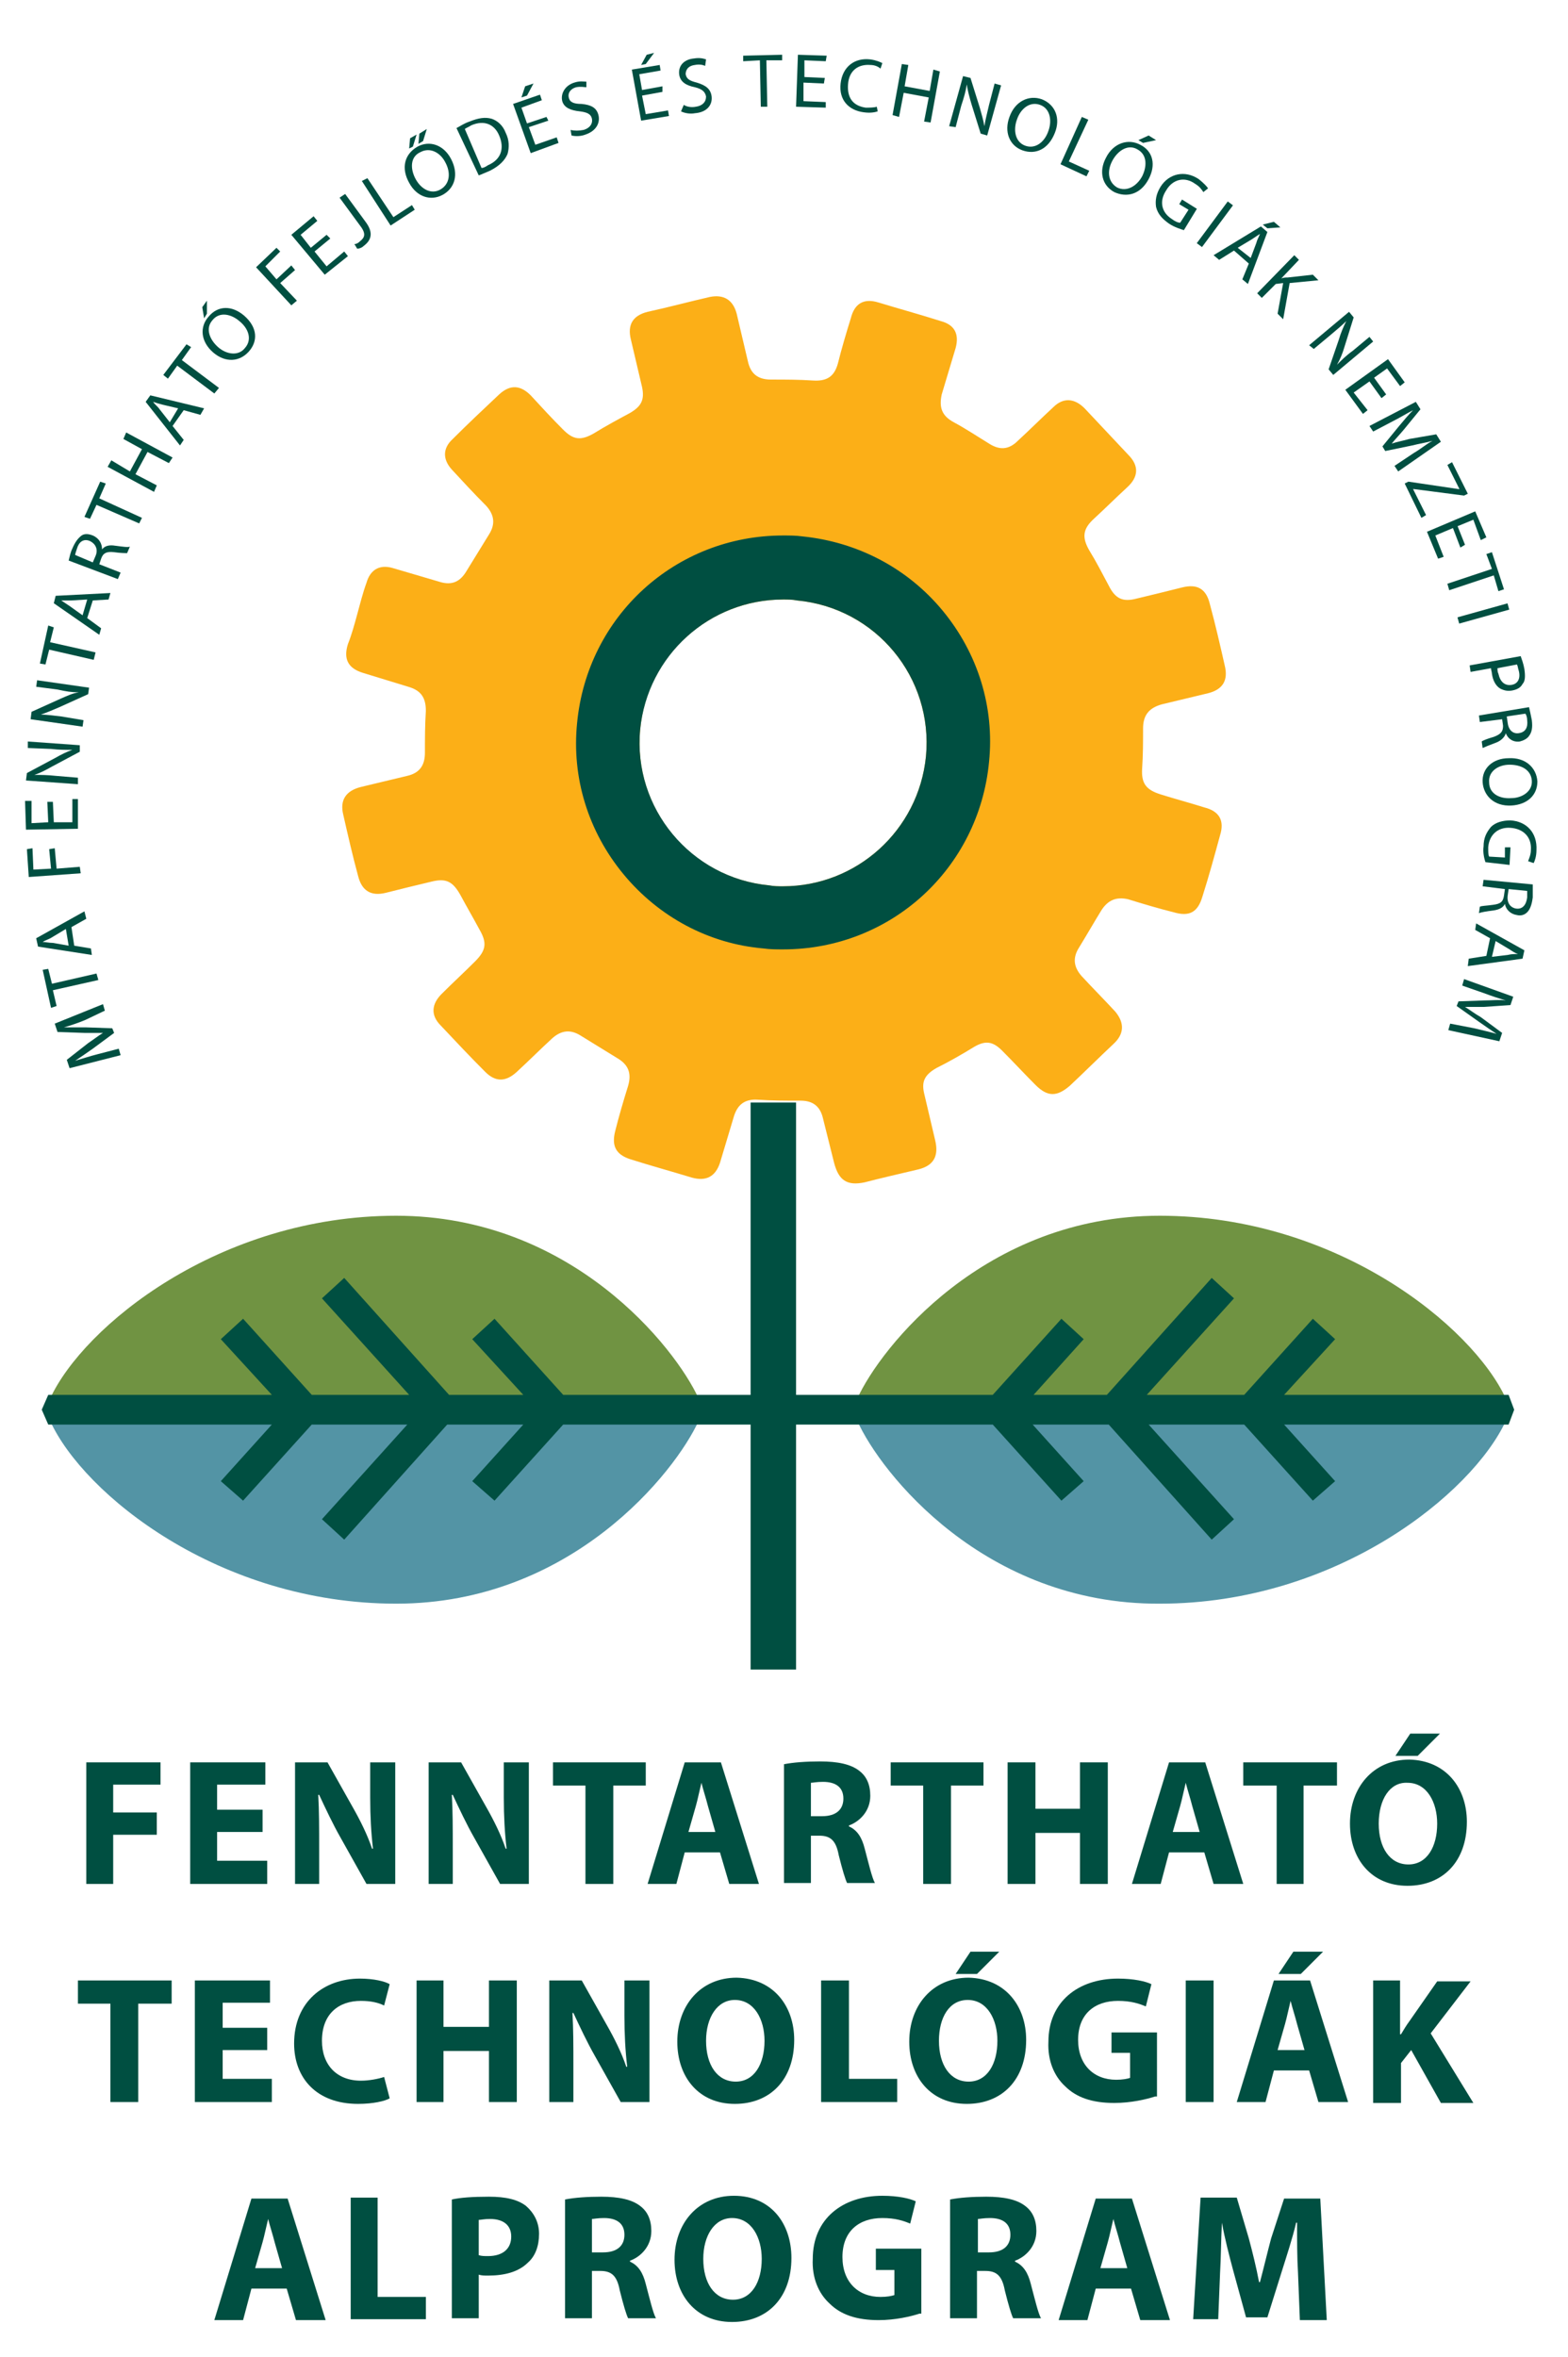 <?xml version="1.0" encoding="utf-8"?>
<!-- Generator: Adobe Illustrator 24.2.3, SVG Export Plug-In . SVG Version: 6.00 Build 0)  -->
<svg version="1.1" id="Layer_1" xmlns="http://www.w3.org/2000/svg" xmlns:xlink="http://www.w3.org/1999/xlink" x="0px" y="0px"
	 viewBox="0 0 169 254" style="enable-background:new 0 0 169 254;" xml:space="preserve">
<style type="text/css">
	.st0{fill:#004F41;}
	.st1{fill:#FCAF17;}
	.st2{fill:#709342;}
	.st3{fill:#5394A5;}
</style>
<polygon class="st0" points="9.3,189.9 17.3,189.9 17.3,192.3 12.2,192.3 12.2,195.3 16.9,195.3 16.9,197.7 12.2,197.7 12.2,203 
	9.3,203 "/>
<polygon class="st0" points="28.3,197.4 23.4,197.4 23.4,200.5 28.8,200.5 28.8,203 20.5,203 20.5,189.9 28.6,189.9 28.6,192.3 
	23.4,192.3 23.4,195 28.3,195 "/>
<path class="st0" d="M31.8,203v-13.1h3.5l2.7,4.8c0.8,1.4,1.6,3,2.1,4.5h0.1c-0.2-1.7-0.3-3.5-0.3-5.5v-3.8h2.7V203h-3.1l-2.8-5
	c-0.8-1.4-1.6-3.1-2.3-4.6l-0.1,0c0.1,1.7,0.1,3.6,0.1,5.7v3.9H31.8z"/>
<path class="st0" d="M46.2,203v-13.1h3.5l2.7,4.8c0.8,1.4,1.6,3,2.1,4.5h0.1c-0.2-1.7-0.3-3.5-0.3-5.5v-3.8H57V203h-3.1l-2.8-5
	c-0.8-1.4-1.6-3.1-2.3-4.6l-0.1,0c0.1,1.7,0.1,3.6,0.1,5.7v3.9H46.2z"/>
<polygon class="st0" points="63.1,192.4 59.6,192.4 59.6,189.9 69.6,189.9 69.6,192.4 66.1,192.4 66.1,203 63.1,203 "/>
<path class="st0" d="M73.8,199.6l-0.9,3.4h-3.1l4-13.1h3.9l4.1,13.1h-3.2l-1-3.4H73.8z M77.1,197.4l-0.8-2.8
	c-0.2-0.8-0.5-1.7-0.7-2.5h0c-0.2,0.8-0.4,1.8-0.6,2.5l-0.8,2.8H77.1z"/>
<path class="st0" d="M84.5,190.1c1-0.2,2.4-0.3,3.9-0.3c1.9,0,3.3,0.3,4.2,1c0.8,0.6,1.2,1.5,1.2,2.7c0,1.7-1.2,2.8-2.3,3.2v0.1
	c0.9,0.4,1.4,1.2,1.7,2.4c0.4,1.5,0.8,3.2,1.1,3.7h-3c-0.2-0.4-0.5-1.4-0.9-3c-0.3-1.6-0.9-2.1-2.1-2.1h-0.9v5.1h-2.9V190.1z
	 M87.4,195.7h1.2c1.5,0,2.3-0.7,2.3-1.9c0-1.2-0.8-1.8-2.2-1.8c-0.7,0-1.1,0.1-1.3,0.1V195.7z"/>
<polygon class="st0" points="99.5,192.4 96,192.4 96,189.9 106,189.9 106,192.4 102.5,192.4 102.5,203 99.5,203 "/>
<polygon class="st0" points="111.6,189.9 111.6,194.9 116.4,194.9 116.4,189.9 119.4,189.9 119.4,203 116.4,203 116.4,197.5 
	111.6,197.5 111.6,203 108.6,203 108.6,189.9 "/>
<path class="st0" d="M126,199.6l-0.9,3.4H122l4-13.1h3.9l4.1,13.1h-3.2l-1-3.4H126z M129.3,197.4l-0.8-2.8c-0.2-0.8-0.5-1.7-0.7-2.5
	h0c-0.2,0.8-0.4,1.8-0.6,2.5l-0.8,2.8H129.3z"/>
<polygon class="st0" points="137.6,192.4 134,192.4 134,189.9 144.1,189.9 144.1,192.4 140.5,192.4 140.5,203 137.6,203 "/>
<path class="st0" d="M158.1,196.3c0,4.3-2.6,6.9-6.4,6.9c-3.9,0-6.2-2.9-6.2-6.7c0-3.9,2.5-6.9,6.4-6.9
	C155.9,189.7,158.1,192.7,158.1,196.3 M148.6,196.5c0,2.6,1.2,4.4,3.2,4.4c2,0,3.1-1.9,3.1-4.4c0-2.3-1.1-4.4-3.2-4.4
	C149.8,192,148.6,193.9,148.6,196.5 M155.2,186.8l-2.4,2.4h-2.4l1.6-2.4H155.2z"/>
<polygon class="st0" points="11.9,215.9 8.4,215.9 8.4,213.4 18.5,213.4 18.5,215.9 14.9,215.9 14.9,226.5 11.9,226.5 "/>
<polygon class="st0" points="28.8,220.9 24,220.9 24,224 29.3,224 29.3,226.5 21,226.5 21,213.4 29.1,213.4 29.1,215.8 24,215.8 
	24,218.5 28.8,218.5 "/>
<path class="st0" d="M42,226.1c-0.5,0.3-1.8,0.6-3.4,0.6c-4.5,0-6.9-2.8-6.9-6.5c0-4.5,3.2-7,7.1-7c1.5,0,2.7,0.3,3.2,0.6l-0.6,2.3
	c-0.6-0.3-1.4-0.5-2.5-0.5c-2.4,0-4.2,1.4-4.2,4.3c0,2.6,1.6,4.3,4.2,4.3c0.9,0,1.9-0.2,2.5-0.4L42,226.1z"/>
<polygon class="st0" points="47.8,213.4 47.8,218.4 52.7,218.4 52.7,213.4 55.7,213.4 55.7,226.5 52.7,226.5 52.7,221 47.8,221 
	47.8,226.5 44.9,226.5 44.9,213.4 "/>
<path class="st0" d="M59.2,226.5v-13.1h3.5l2.7,4.8c0.8,1.4,1.6,3,2.1,4.5h0.1c-0.2-1.7-0.3-3.5-0.3-5.5v-3.8h2.7v13.1h-3.1l-2.8-5
	c-0.8-1.4-1.6-3.1-2.3-4.6l-0.1,0c0.1,1.7,0.1,3.6,0.1,5.7v3.9H59.2z"/>
<path class="st0" d="M85.6,219.8c0,4.3-2.6,6.9-6.4,6.9c-3.9,0-6.2-2.9-6.2-6.7c0-3.9,2.5-6.9,6.4-6.9
	C83.4,213.2,85.6,216.2,85.6,219.8 M76.1,219.9c0,2.6,1.2,4.4,3.2,4.4c2,0,3.1-1.9,3.1-4.4c0-2.3-1.1-4.4-3.2-4.4
	C77.3,215.5,76.1,217.4,76.1,219.9"/>
<polygon class="st0" points="88.5,213.4 91.5,213.4 91.5,224 96.7,224 96.7,226.5 88.5,226.5 "/>
<path class="st0" d="M110.6,219.8c0,4.3-2.6,6.9-6.4,6.9c-3.9,0-6.2-2.9-6.2-6.7c0-3.9,2.5-6.9,6.4-6.9
	C108.4,213.2,110.6,216.2,110.6,219.8 M101.2,219.9c0,2.6,1.2,4.4,3.2,4.4c2,0,3.1-1.9,3.1-4.4c0-2.3-1.1-4.4-3.2-4.4
	C102.3,215.5,101.2,217.4,101.2,219.9 M107.7,210.3l-2.4,2.4H103l1.6-2.4H107.7z"/>
<path class="st0" d="M124.5,225.9c-0.9,0.3-2.6,0.7-4.4,0.7c-2.4,0-4.1-0.6-5.3-1.8c-1.2-1.1-1.9-2.8-1.8-4.8c0-4.3,3.2-6.8,7.5-6.8
	c1.7,0,3,0.3,3.6,0.6l-0.6,2.4c-0.7-0.3-1.6-0.6-3-0.6c-2.5,0-4.3,1.4-4.3,4.2c0,2.7,1.7,4.3,4.1,4.3c0.7,0,1.2-0.1,1.5-0.2v-2.7h-2
	V219h4.9V225.9z"/>
<rect x="127.8" y="213.4" class="st0" width="3" height="13.1"/>
<path class="st0" d="M137.3,223.1l-0.9,3.4h-3.1l4-13.1h3.9l4.1,13.1h-3.2l-1-3.4H137.3z M140.6,220.9l-0.8-2.8
	c-0.2-0.8-0.5-1.7-0.7-2.5h0c-0.2,0.8-0.4,1.8-0.6,2.5l-0.8,2.8H140.6z M142.6,210.3l-2.4,2.4h-2.4l1.6-2.4H142.6z"/>
<path class="st0" d="M148,213.4h2.9v5.8h0.1c0.3-0.5,0.6-1,0.9-1.4l3-4.3h3.6l-4.3,5.6l4.6,7.5h-3.5l-3.2-5.7l-1.1,1.4v4.3H148
	V213.4z"/>
<path class="st0" d="M27.1,246.6l-0.9,3.4h-3.1l4-13.1H31l4.1,13.1h-3.2l-1-3.4H27.1z M30.4,244.4l-0.8-2.8
	c-0.2-0.8-0.5-1.7-0.7-2.5h0c-0.2,0.8-0.4,1.8-0.6,2.5l-0.8,2.8H30.4z"/>
<polygon class="st0" points="37.8,236.8 40.7,236.8 40.7,247.5 45.9,247.5 45.9,249.9 37.8,249.9 "/>
<path class="st0" d="M48.7,237c0.9-0.2,2.2-0.3,4-0.3c1.8,0,3.1,0.3,4,1c0.8,0.7,1.4,1.7,1.4,3c0,1.3-0.4,2.4-1.2,3.1
	c-1,1-2.5,1.4-4.3,1.4c-0.4,0-0.7,0-1-0.1v4.7h-2.9V237z M51.6,243c0.3,0.1,0.6,0.1,1,0.1c1.6,0,2.5-0.8,2.5-2.1
	c0-1.2-0.8-1.9-2.3-1.9c-0.6,0-1,0.1-1.2,0.1V243z"/>
<path class="st0" d="M60.9,237c1-0.2,2.4-0.3,3.9-0.3c1.9,0,3.3,0.3,4.2,1c0.8,0.6,1.2,1.5,1.2,2.7c0,1.7-1.2,2.8-2.3,3.2v0.1
	c0.9,0.4,1.4,1.2,1.7,2.4c0.4,1.5,0.8,3.2,1.1,3.7h-3c-0.2-0.4-0.5-1.4-0.9-3c-0.3-1.6-0.9-2.1-2.1-2.1h-0.9v5.1h-2.9V237z
	 M63.8,242.7H65c1.5,0,2.3-0.7,2.3-1.9c0-1.2-0.8-1.8-2.2-1.8c-0.7,0-1.1,0.1-1.3,0.1V242.7z"/>
<path class="st0" d="M85.3,243.3c0,4.3-2.6,6.9-6.4,6.9c-3.9,0-6.2-2.9-6.2-6.7c0-3.9,2.5-6.9,6.4-6.9
	C83.1,236.6,85.3,239.6,85.3,243.3 M75.8,243.4c0,2.6,1.2,4.4,3.2,4.4c2,0,3.1-1.9,3.1-4.4c0-2.3-1.1-4.4-3.2-4.4
	C77,239,75.8,240.9,75.8,243.4"/>
<path class="st0" d="M99.1,249.3c-0.9,0.3-2.6,0.7-4.4,0.7c-2.4,0-4.1-0.6-5.3-1.8c-1.2-1.1-1.9-2.8-1.8-4.8c0-4.3,3.2-6.8,7.5-6.8
	c1.7,0,3,0.3,3.6,0.6l-0.6,2.4c-0.7-0.3-1.6-0.6-3-0.6c-2.5,0-4.3,1.4-4.3,4.2c0,2.7,1.7,4.3,4.1,4.3c0.7,0,1.2-0.1,1.5-0.2v-2.7h-2
	v-2.3h4.9V249.3z"/>
<path class="st0" d="M102.4,237c1-0.2,2.4-0.3,3.9-0.3c1.9,0,3.3,0.3,4.2,1c0.8,0.6,1.2,1.5,1.2,2.7c0,1.7-1.2,2.8-2.3,3.2v0.1
	c0.9,0.4,1.4,1.2,1.7,2.4c0.4,1.5,0.8,3.2,1.1,3.7h-3c-0.2-0.4-0.5-1.4-0.9-3c-0.3-1.6-0.9-2.1-2.1-2.1h-0.9v5.1h-2.9V237z
	 M105.4,242.7h1.2c1.5,0,2.3-0.7,2.3-1.9c0-1.2-0.8-1.8-2.2-1.8c-0.7,0-1.1,0.1-1.3,0.1V242.7z"/>
<path class="st0" d="M118.1,246.6l-0.9,3.4h-3.1l4-13.1h3.9l4.1,13.1h-3.2l-1-3.4H118.1z M121.5,244.4l-0.8-2.8
	c-0.2-0.8-0.5-1.7-0.7-2.5h0c-0.2,0.8-0.4,1.8-0.6,2.5l-0.8,2.8H121.5z"/>
<path class="st0" d="M139.9,244.9c-0.1-1.6-0.1-3.5-0.1-5.4h-0.1c-0.4,1.7-1,3.5-1.5,5.1l-1.6,5.1h-2.3l-1.4-5.1
	c-0.4-1.5-0.9-3.4-1.2-5.1h0c-0.1,1.8-0.1,3.8-0.2,5.4l-0.2,5h-2.7l0.8-13.1h3.9l1.3,4.4c0.4,1.5,0.8,3.1,1.1,4.7h0.1
	c0.4-1.5,0.8-3.2,1.2-4.7l1.4-4.3h3.9l0.7,13.1h-2.9L139.9,244.9z"/>
<path class="st1" d="M99,126c1.6-0.4,2.2-1.4,1.8-3.1c-0.4-1.7-0.8-3.4-1.2-5.1c-0.3-1.3,0.1-2,1.3-2.7c1.4-0.7,2.8-1.5,4.1-2.3
	c1.2-0.7,2-0.6,3,0.4c1.2,1.2,2.4,2.5,3.6,3.7c1.3,1.3,2.3,1.3,3.7,0.1c1.6-1.5,3.1-3,4.7-4.5c1.2-1.1,1.2-2.3,0.2-3.5
	c-1.2-1.3-2.4-2.5-3.6-3.8c-0.9-1-1-2-0.3-3.1c0.8-1.3,1.6-2.7,2.4-4c0.7-1.1,1.6-1.5,2.9-1.2c1.6,0.5,3.3,1,4.9,1.4
	c1.7,0.5,2.6,0,3.1-1.7c0.7-2.2,1.3-4.4,1.9-6.6c0.5-1.6-0.1-2.6-1.7-3c-1.6-0.5-3.1-0.9-4.7-1.4c-1.6-0.5-2.1-1.2-2-2.8
	c0.1-1.4,0.1-2.9,0.1-4.3c0-1.4,0.6-2.2,2-2.6c1.7-0.4,3.3-0.8,5-1.2c1.6-0.4,2.2-1.4,1.8-3c-0.5-2.2-1-4.4-1.6-6.6
	c-0.4-1.7-1.4-2.2-3-1.8c-1.6,0.4-3.2,0.8-4.9,1.2c-1.5,0.4-2.3,0-3-1.4c-0.7-1.3-1.3-2.5-2.1-3.8c-0.8-1.4-0.7-2.3,0.5-3.4
	c1.2-1.1,2.4-2.3,3.6-3.4c1.2-1.1,1.3-2.3,0.1-3.5c-1.6-1.7-3.1-3.3-4.7-5c-1.1-1.1-2.3-1.2-3.4-0.1c-1.3,1.2-2.5,2.4-3.8,3.6
	c-1,1-2,1-3.1,0.3c-1.3-0.8-2.5-1.6-3.8-2.3c-1.3-0.7-1.6-1.6-1.3-3c0.5-1.7,1-3.3,1.5-5c0.4-1.5-0.1-2.5-1.6-2.9
	c-2.2-0.7-4.4-1.3-6.7-2c-1.6-0.5-2.6,0.1-3,1.7c-0.5,1.6-1,3.3-1.4,4.9c-0.4,1.4-1.2,1.9-2.7,1.8c-1.5-0.1-3-0.1-4.5-0.1
	c-1.4,0-2.2-0.6-2.5-2c-0.4-1.7-0.8-3.4-1.2-5.1c-0.4-1.5-1.4-2.1-2.9-1.8c-2.2,0.5-4.4,1.1-6.7,1.6c-1.6,0.4-2.2,1.4-1.8,3
	c0.4,1.7,0.8,3.4,1.2,5.1c0.3,1.4-0.1,2.1-1.3,2.8c-1.3,0.7-2.6,1.4-3.9,2.2c-1.4,0.8-2.2,0.7-3.3-0.4c-1.2-1.2-2.4-2.5-3.5-3.7
	c-1.1-1.1-2.2-1.2-3.4-0.1c-1.7,1.6-3.4,3.2-5,4.8c-1.1,1-1.1,2.2-0.1,3.3c1.2,1.3,2.4,2.6,3.7,3.9c0.9,1,1,2,0.3,3.1
	c-0.8,1.3-1.6,2.6-2.4,3.9c-0.7,1.2-1.6,1.6-2.9,1.2c-1.7-0.5-3.4-1-5.1-1.5c-1.4-0.4-2.4,0.2-2.8,1.6c-0.4,1.1-0.7,2.3-1,3.4
	c-0.3,1.1-0.6,2.2-1,3.2c-0.5,1.6,0,2.6,1.6,3.1c1.6,0.5,3.3,1,4.9,1.5c1.4,0.4,1.9,1.2,1.9,2.6c-0.1,1.5-0.1,3-0.1,4.5
	c0,1.4-0.6,2.2-1.9,2.5c-1.7,0.4-3.3,0.8-5,1.2c-1.6,0.4-2.3,1.4-1.9,3c0.5,2.2,1,4.4,1.6,6.6c0.4,1.6,1.4,2.2,3,1.8
	c1.6-0.4,3.2-0.8,4.9-1.2c1.6-0.4,2.3,0,3.1,1.4c0.7,1.3,1.4,2.5,2.1,3.8c0.8,1.4,0.7,2.2-0.5,3.4c-1.2,1.2-2.4,2.3-3.6,3.5
	c-1.1,1.1-1.2,2.3-0.1,3.4c1.6,1.7,3.2,3.4,4.8,5c1.1,1.1,2.2,1.1,3.4,0c1.3-1.2,2.5-2.4,3.8-3.6c1-0.9,2-1,3.1-0.3
	c1.3,0.8,2.6,1.6,3.9,2.4c1.2,0.7,1.6,1.6,1.2,3c-0.5,1.6-1,3.3-1.4,4.9c-0.4,1.6,0.1,2.5,1.6,3c2.2,0.7,4.4,1.3,6.7,2
	c1.5,0.4,2.5-0.1,3-1.6c0.5-1.7,1-3.3,1.5-5c0.4-1.3,1.2-1.9,2.6-1.8c1.5,0.1,3.1,0.1,4.6,0.1c1.3,0,2.1,0.6,2.4,1.9
	c0.4,1.6,0.8,3.2,1.2,4.8c0.5,1.9,1.4,2.5,3.3,2.1C94.7,127,96.9,126.5,99,126 M84.4,95.5c-0.5,0-1,0-1.5-0.1
	c-8.5-0.8-14.7-8.3-13.9-16.8c0.7-8,7.5-14,15.4-14c0.5,0,1,0,1.5,0.1c8.5,0.8,14.7,8.3,13.9,16.8C99,89.5,92.3,95.5,84.4,95.5"/>
<path class="st2" d="M42.7,131C23.6,131,9,142.9,5.4,150.7h69.9C72.8,145.2,61.6,131,42.7,131"/>
<path class="st3" d="M42.7,172.8c18.9,0,30.1-14.2,32.6-19.7H5.4C9,161,23.6,172.8,42.7,172.8"/>
<path class="st2" d="M92.4,150.7h69.9c-3.6-7.8-18.2-19.7-37.3-19.7C106.1,131,94.9,145.2,92.4,150.7"/>
<path class="st3" d="M125,172.8c19.1,0,33.7-11.9,37.3-19.7H92.4C94.9,158.7,106.1,172.9,125,172.8"/>
<path class="st0" d="M82.3,102.2c0.7,0.1,1.4,0.1,2.1,0.1c11.6,0,21.1-8.7,22.2-20.2c0.6-5.9-1.2-11.7-5-16.3
	c-3.8-4.6-9.2-7.4-15.1-8c-0.7-0.1-1.4-0.1-2.1-0.1h0c-11.6,0-21.1,8.7-22.2,20.2c-0.6,5.9,1.2,11.7,5,16.3
	C71,98.8,76.4,101.7,82.3,102.2 M69,78.6c0.8-8,7.5-14,15.4-14c0.5,0,1,0,1.5,0.1c8.5,0.8,14.7,8.3,13.9,16.8c-0.8,8-7.5,14-15.4,14
	c-0.5,0-1,0-1.5-0.1C74.5,94.6,68.2,87.1,69,78.6"/>
<polygon class="st0" points="163.2,151.9 162.6,150.3 138.4,150.3 143.9,144.3 141.5,142.1 134.1,150.3 123.6,150.3 133,139.9 
	130.6,137.7 119.3,150.3 111.4,150.3 116.8,144.3 114.4,142.1 107,150.3 85.8,150.3 85.8,118.8 80.9,118.8 80.9,150.3 60.7,150.3 
	53.3,142.1 50.9,144.3 56.4,150.3 48.4,150.3 37.1,137.7 34.7,139.9 44.1,150.3 33.6,150.3 26.2,142.1 23.8,144.3 29.3,150.3 
	5.2,150.3 4.5,151.9 5.2,153.5 29.3,153.5 23.8,159.6 26.2,161.7 33.6,153.5 43.9,153.5 34.7,163.7 37.1,165.9 48.2,153.5 
	56.4,153.5 50.9,159.6 53.3,161.7 60.7,153.5 80.9,153.5 80.9,179.9 85.8,179.9 85.8,153.5 107,153.5 114.4,161.7 116.8,159.6 
	111.3,153.5 119.5,153.5 130.6,165.9 133,163.7 123.8,153.5 134.1,153.5 141.5,161.7 143.9,159.6 138.4,153.5 162.6,153.5 "/>
<path class="st0" d="M9.2,109.9c-0.7,0.3-1.6,0.6-2.3,0.8l0,0c0.7,0,1.4,0,2.3,0l2.9,0.1l0.2,0.5l-2.3,1.7c-0.7,0.5-1.3,0.9-1.9,1.3
	l0,0c0.7-0.2,1.6-0.5,2.4-0.7l2.3-0.6l0.2,0.7l-5.5,1.4l-0.3-0.9l2.3-1.8c0.6-0.4,1.1-0.8,1.6-1.1l0,0c-0.6,0-1.2,0-2,0l-2.9-0.1
	l-0.3-0.9l5.2-2.1l0.2,0.7L9.2,109.9z"/>
<polygon class="st0" points="5.7,106.7 6.1,108.4 5.5,108.6 4.6,104.5 5.2,104.4 5.6,106 10.4,104.9 10.6,105.6 "/>
<path class="st0" d="M8,101.9l1.8,0.3l0.1,0.7L4.1,102l-0.2-0.9l5.2-2.9L9.3,99l-1.6,0.9L8,101.9z M7.1,100.1L5.6,101
	c-0.3,0.2-0.7,0.3-1,0.5l0,0c0.3,0,0.7,0.1,1.1,0.1l1.7,0.3L7.1,100.1z"/>
<polygon class="st0" points="3.1,94.5 2.9,91.5 3.5,91.4 3.6,93.7 5.5,93.6 5.3,91.5 5.9,91.4 6.1,93.6 8.6,93.4 8.7,94.1 "/>
<polygon class="st0" points="5.7,86.4 5.8,88.6 7.8,88.6 7.8,86.1 8.4,86.1 8.4,89.3 2.8,89.4 2.7,86.3 3.4,86.3 3.4,88.7 5.2,88.6 
	5.1,86.4 "/>
<path class="st0" d="M8.4,84.5l-5.6-0.4l0.1-0.8l3-1.6c0.7-0.4,1.3-0.7,1.9-0.9l0,0c-0.8,0-1.4,0-2.3-0.1L3,80.6l0-0.7l5.6,0.4
	l0,0.7l-3,1.6c-0.7,0.4-1.3,0.7-1.9,0.9l0,0c0.7,0,1.4,0,2.3,0.1l2.4,0.2L8.4,84.5z"/>
<path class="st0" d="M8.9,78.3l-5.6-0.8l0.1-0.8l3.1-1.4c0.7-0.3,1.3-0.6,2-0.7l0,0c-0.8,0-1.4-0.1-2.3-0.3l-2.3-0.3l0.1-0.7
	l5.6,0.8l-0.1,0.7l-3.1,1.4c-0.7,0.3-1.4,0.6-2,0.8l0,0C5,77,5.7,77.1,6.6,77.2L9,77.6L8.9,78.3z"/>
<polygon class="st0" points="5.3,70 4.9,71.6 4.3,71.5 5.2,67.4 5.8,67.6 5.4,69.2 10.3,70.3 10.1,71.1 "/>
<path class="st0" d="M9.4,66.6l1.5,1.1l-0.2,0.7l-4.9-3.4l0.2-0.8l5.9-0.3l-0.2,0.7L10,64.7L9.4,66.6z M9.4,64.6l-1.7,0.1
	c-0.4,0-0.7,0-1.1,0l0,0c0.3,0.2,0.6,0.4,0.9,0.6l1.4,1L9.4,64.6z"/>
<path class="st0" d="M7.4,60.4c0.1-0.4,0.2-0.9,0.4-1.3c0.3-0.7,0.6-1.1,1-1.4c0.3-0.2,0.7-0.2,1.2,0c0.7,0.3,1,0.9,1,1.5l0,0
	c0.3-0.4,0.8-0.5,1.4-0.4c0.8,0.1,1.4,0.2,1.6,0.1l-0.3,0.7c-0.2,0-0.7,0-1.4-0.1c-0.8-0.1-1.2,0.1-1.4,0.7l-0.2,0.6l2.3,0.9
	l-0.3,0.7L7.4,60.4z M10,60.6l0.3-0.7c0.3-0.7,0-1.3-0.6-1.6c-0.7-0.3-1.2,0.1-1.4,0.8c-0.1,0.3-0.2,0.6-0.2,0.7L10,60.6z"/>
<polygon class="st0" points="10.4,54.4 9.7,55.9 9.1,55.7 10.8,51.9 11.4,52.1 10.7,53.7 15.3,55.8 15,56.4 "/>
<polygon class="st0" points="12,49.6 14,50.8 15.3,48.4 13.3,47.3 13.6,46.6 18.6,49.3 18.2,49.9 15.9,48.7 14.6,51.1 16.9,52.3 
	16.6,53 11.6,50.3 "/>
<path class="st0" d="M18.6,45.9l1.2,1.5l-0.4,0.6l-3.7-4.7l0.5-0.7L22,44l-0.4,0.7l-1.8-0.5L18.6,45.9z M19.2,44l-1.7-0.4
	c-0.4-0.1-0.7-0.2-1-0.3l0,0c0.2,0.3,0.5,0.5,0.7,0.8l1.1,1.4L19.2,44z"/>
<polygon class="st0" points="19.1,39.4 18.1,40.8 17.6,40.4 20.1,37.1 20.6,37.4 19.6,38.8 23.6,41.8 23.1,42.4 "/>
<path class="st0" d="M22.3,32.4l0,1.4L22,34.3l-0.2-1.2L22.3,32.4z M26.3,34c1.5,1.3,1.5,2.8,0.5,3.9c-1,1.1-2.5,1.2-3.8,0.1
	c-1.4-1.2-1.5-2.8-0.5-3.9C23.5,32.9,25,32.9,26.3,34 M23.5,37.4c0.9,0.8,2.2,1,2.9,0.1c0.8-0.9,0.4-2.1-0.6-2.9
	c-0.8-0.7-2.1-1.1-2.9-0.1C22.1,35.4,22.6,36.6,23.5,37.4"/>
<polygon class="st0" points="27.6,28.8 29.8,26.7 30.2,27.1 28.6,28.7 29.8,30.1 31.4,28.6 31.8,29.1 30.2,30.5 32,32.4 31.4,32.9 
	"/>
<polygon class="st0" points="35.6,25.7 33.9,27.1 35.2,28.7 37.1,27.1 37.5,27.6 35,29.6 31.4,25.3 33.8,23.3 34.2,23.8 32.4,25.3 
	33.5,26.7 35.2,25.3 "/>
<path class="st0" d="M36.6,21.3l0.6-0.4l2.2,3c0.9,1.2,0.6,2-0.2,2.6c-0.2,0.2-0.5,0.3-0.7,0.3l-0.3-0.5c0.2,0,0.4-0.1,0.6-0.3
	c0.5-0.4,0.7-0.8,0-1.7L36.6,21.3z"/>
<polygon class="st0" points="39,19.5 39.6,19.2 42.4,23.4 44.4,22.1 44.7,22.6 42.1,24.3 "/>
<path class="st0" d="M48.6,17.1c0.9,1.7,0.4,3.2-0.9,3.9c-1.3,0.7-2.8,0.2-3.6-1.3c-0.9-1.6-0.5-3.1,0.9-3.9
	C46.3,15.1,47.8,15.6,48.6,17.1 M44.9,14.5l-0.4,1.3L44.1,16l0.1-1.1L44.9,14.5z M44.8,19.3c0.6,1.1,1.7,1.7,2.7,1.1
	c1-0.6,1.1-1.8,0.5-2.9c-0.5-1-1.6-1.7-2.7-1.1C44.2,16.9,44.2,18.2,44.8,19.3 M46,13.9l-0.4,1.3l-0.5,0.3l0.1-1.1L46,13.9z"/>
<path class="st0" d="M49.2,13.8c0.4-0.2,0.8-0.5,1.4-0.7c1-0.4,1.7-0.5,2.4-0.3c0.6,0.2,1.2,0.7,1.5,1.5c0.4,0.8,0.4,1.6,0.2,2.3
	c-0.3,0.7-0.9,1.3-1.9,1.8c-0.5,0.2-0.9,0.4-1.2,0.5L49.2,13.8z M51.9,18.1c0.2,0,0.4-0.1,0.7-0.3c1.4-0.6,1.8-1.8,1.2-3.2
	c-0.5-1.2-1.6-1.7-3-1.1c-0.3,0.2-0.6,0.3-0.7,0.4L51.9,18.1z"/>
<path class="st0" d="M59.1,13l-2.1,0.7l0.7,1.9l2.3-0.8l0.2,0.6l-3,1.1l-1.9-5.3l2.9-1l0.2,0.6l-2.2,0.8l0.6,1.7l2.1-0.7L59.1,13z
	 M57.5,9l-0.7,1.3l-0.6,0.2l0.4-1.2L57.5,9z"/>
<path class="st0" d="M61.5,14c0.4,0.1,0.9,0.1,1.4,0c0.7-0.2,1-0.7,0.9-1.2c-0.1-0.5-0.5-0.7-1.3-0.8c-1-0.1-1.7-0.4-1.9-1.1
	c-0.2-0.8,0.3-1.7,1.3-2c0.6-0.2,1-0.1,1.3-0.1l0,0.6c-0.2,0-0.6-0.1-1.1,0c-0.7,0.2-0.9,0.7-0.8,1.1c0.1,0.5,0.5,0.7,1.4,0.7
	c1,0.1,1.6,0.4,1.8,1.2c0.2,0.8-0.2,1.7-1.4,2.1c-0.5,0.2-1.1,0.2-1.5,0.1L61.5,14z"/>
<path class="st0" d="M71.4,9.9l-2.2,0.4l0.4,2l2.4-0.4l0.1,0.6L69.1,13l-1-5.5l3-0.5l0.1,0.6L68.9,8l0.3,1.7l2.2-0.4L71.4,9.9z
	 M70.5,5.7l-0.9,1.2L69.1,7l0.6-1.1L70.5,5.7z"/>
<path class="st0" d="M73.7,11.3c0.3,0.2,0.8,0.3,1.3,0.2c0.7-0.1,1.1-0.5,1.1-1.1c-0.1-0.5-0.4-0.8-1.2-1c-1-0.2-1.6-0.6-1.7-1.4
	c-0.1-0.9,0.5-1.6,1.6-1.7c0.6-0.1,1,0,1.3,0.1L76,7.1c-0.2-0.1-0.6-0.2-1.1-0.1c-0.8,0.1-1,0.6-1,1c0.1,0.5,0.4,0.7,1.2,0.9
	c1,0.3,1.5,0.7,1.6,1.5c0.1,0.9-0.5,1.7-1.8,1.8c-0.5,0.1-1.1,0-1.5-0.2L73.7,11.3z"/>
<polygon class="st0" points="81.9,6.5 80.1,6.6 80.1,6 84.3,5.9 84.3,6.5 82.6,6.5 82.7,11.5 82,11.5 "/>
<polygon class="st0" points="88.8,9 86.6,8.9 86.6,10.9 89,11 89,11.6 85.8,11.5 86,5.9 89.1,6 89,6.6 86.7,6.5 86.7,8.3 88.9,8.4 
	"/>
<path class="st0" d="M94.6,12c-0.3,0.1-0.8,0.2-1.5,0.1c-1.6-0.2-2.7-1.3-2.5-3.1c0.2-1.8,1.5-2.8,3.2-2.6c0.7,0.1,1.1,0.3,1.3,0.4
	l-0.2,0.6C94.7,7.2,94.3,7,93.8,7c-1.3-0.1-2.3,0.6-2.4,2.1c-0.1,1.4,0.5,2.3,1.9,2.5c0.4,0,0.9,0,1.2-0.1L94.6,12z"/>
<polygon class="st0" points="97.9,7 97.5,9.3 100.2,9.8 100.6,7.5 101.3,7.7 100.3,13.2 99.6,13.1 100.1,10.5 97.4,10 96.9,12.6 
	96.2,12.4 97.2,6.9 "/>
<path class="st0" d="M102.3,13.6l1.5-5.4l0.8,0.2l1,3.2c0.2,0.7,0.4,1.4,0.5,2l0,0c0.1-0.7,0.3-1.4,0.5-2.3l0.6-2.3l0.7,0.2
	l-1.5,5.4l-0.7-0.2l-1-3.2c-0.2-0.7-0.4-1.4-0.5-2.1l0,0c-0.1,0.7-0.3,1.4-0.6,2.3l-0.6,2.3L102.3,13.6z"/>
<path class="st0" d="M113.7,14.3c-0.7,1.8-2.1,2.4-3.5,1.9c-1.4-0.5-2-2-1.4-3.6c0.6-1.7,2.1-2.4,3.5-1.9
	C113.8,11.3,114.3,12.8,113.7,14.3 M109.6,12.9c-0.4,1.1-0.2,2.4,0.9,2.8c1.1,0.4,2.1-0.4,2.5-1.6c0.4-1.1,0.2-2.4-0.9-2.8
	C111,10.9,110,11.7,109.6,12.9"/>
<polygon class="st0" points="116.6,12.6 117.3,12.9 115.2,17.4 117.4,18.4 117.1,19 114.3,17.7 "/>
<path class="st0" d="M123.8,19.3c-0.9,1.7-2.4,2-3.7,1.4c-1.3-0.7-1.7-2.2-0.9-3.7c0.8-1.6,2.4-2.1,3.7-1.4
	C124.3,16.3,124.6,17.8,123.8,19.3 M119.9,17.3c-0.6,1.1-0.5,2.3,0.5,2.9c1,0.5,2.1-0.1,2.7-1.2c0.5-1,0.6-2.3-0.5-2.9
	C121.6,15.5,120.5,16.2,119.9,17.3 M124.6,15.1l-1.4,0.3l-0.5-0.3l1.1-0.5L124.6,15.1z"/>
<path class="st0" d="M127.6,24.8c-0.3-0.1-1-0.3-1.6-0.7c-0.7-0.5-1.2-1-1.4-1.8c-0.1-0.7,0-1.4,0.5-2.2c0.9-1.4,2.6-1.8,4.1-0.8
	c0.5,0.4,0.9,0.8,1,1l-0.5,0.4c-0.2-0.3-0.4-0.6-0.9-0.9c-1.1-0.8-2.4-0.5-3.1,0.7c-0.8,1.2-0.5,2.4,0.6,3.1
	c0.4,0.3,0.7,0.4,0.9,0.4l0.9-1.4l-1-0.6l0.3-0.5l1.6,1L127.6,24.8z"/>
<rect x="128.1" y="23.7" transform="matrix(0.596 -0.803 0.803 0.596 33.611 114.943)" class="st0" width="5.6" height="0.7"/>
<path class="st0" d="M133,27l-1.6,1l-0.6-0.5l5.1-3.1l0.7,0.6l-2.1,5.6l-0.6-0.5l0.7-1.7L133,27z M134.8,27.8l0.6-1.6
	c0.1-0.4,0.3-0.7,0.4-1l0,0c-0.3,0.2-0.6,0.4-0.9,0.6l-1.5,0.9L134.8,27.8z M138,24.5l-1.4,0.1l-0.5-0.4l1.2-0.3L138,24.5z"/>
<path class="st0" d="M139.5,27.5l0.5,0.5l-1.9,2l0,0c0.3-0.1,0.5-0.1,0.7-0.1l2.7-0.3l0.6,0.6l-3.1,0.3l-0.7,3.9l-0.6-0.6l0.6-3.3
	l-0.8,0.1l-1.5,1.5l-0.5-0.5L139.5,27.5z"/>
<path class="st0" d="M141.1,37.2l4.3-3.6l0.5,0.6l-1,3.2c-0.2,0.7-0.5,1.4-0.8,1.9l0,0c0.5-0.5,1-1,1.7-1.5l1.8-1.5l0.4,0.5
	l-4.3,3.6l-0.5-0.6l1.1-3.2c0.2-0.7,0.5-1.4,0.8-2l0,0c-0.5,0.5-1,0.9-1.7,1.5l-1.8,1.5L141.1,37.2z"/>
<polygon class="st0" points="148.9,42.9 147.6,41.1 145.9,42.3 147.4,44.2 146.9,44.6 145,42 149.6,38.7 151.4,41.2 150.9,41.6 
	149.5,39.7 148.1,40.7 149.4,42.5 "/>
<path class="st0" d="M152.4,48.8c0.7-0.4,1.4-1,2-1.3l0,0c-0.7,0.2-1.4,0.3-2.2,0.5l-2.9,0.6l-0.3-0.5l1.8-2.2
	c0.5-0.6,1-1.2,1.5-1.7l0,0c-0.6,0.3-1.4,0.8-2.2,1.2l-2.1,1.1l-0.4-0.6l5-2.6l0.5,0.8l-1.8,2.2c-0.5,0.6-0.9,1-1.3,1.5l0,0
	c0.6-0.2,1.2-0.3,1.9-0.5l2.9-0.5l0.5,0.8l-4.6,3.2l-0.4-0.6L152.4,48.8z"/>
<polygon class="st0" points="151.8,51.9 157.2,52.7 157.3,52.7 156,50.1 156.5,49.8 158.2,53.2 157.8,53.4 152.4,52.7 152.3,52.7 
	153.7,55.5 153.2,55.8 151.4,52.1 "/>
<polygon class="st0" points="157.4,59 156.6,56.9 154.7,57.7 155.6,60 155,60.2 153.8,57.3 159,55.1 160.2,57.9 159.6,58.2 
	158.8,56 157.1,56.7 157.9,58.7 "/>
<polygon class="st0" points="160.8,61.3 160.2,59.7 160.8,59.5 162.1,63.5 161.5,63.7 161,62 156.2,63.6 156,62.9 "/>
<rect x="157.1" y="65.8" transform="matrix(0.963 -0.269 0.269 0.963 -11.901 45.414)" class="st0" width="5.6" height="0.7"/>
<path class="st0" d="M163.9,70.7c0.1,0.3,0.3,0.8,0.4,1.4c0.1,0.7,0.1,1.3-0.2,1.6c-0.2,0.4-0.6,0.6-1.1,0.7c-0.5,0.1-0.9,0-1.3-0.2
	c-0.5-0.3-0.8-0.9-0.9-1.6c0-0.2-0.1-0.4-0.1-0.6l-2.2,0.4l-0.1-0.7L163.9,70.7z M161.4,72c0,0.2,0,0.4,0.1,0.6
	c0.2,0.9,0.7,1.3,1.4,1.2c0.7-0.1,1-0.7,0.8-1.5c-0.1-0.3-0.1-0.5-0.2-0.7L161.4,72z"/>
<path class="st0" d="M164.8,76.2c0.1,0.4,0.2,0.9,0.3,1.4c0.1,0.8,0,1.3-0.3,1.7c-0.2,0.3-0.6,0.5-1,0.6c-0.7,0.1-1.3-0.3-1.5-0.9
	l0,0c-0.1,0.4-0.5,0.8-1,1c-0.8,0.3-1.3,0.5-1.5,0.6l-0.1-0.7c0.1-0.1,0.6-0.3,1.3-0.5c0.8-0.3,1-0.6,1-1.2l-0.1-0.7l-2.4,0.3
	l-0.1-0.7L164.8,76.2z M162.4,77.2l0.1,0.7c0.1,0.8,0.6,1.2,1.2,1.1c0.7-0.1,1-0.6,0.9-1.4c0-0.3-0.1-0.6-0.2-0.7L162.4,77.2z"/>
<path class="st0" d="M162.9,86.8c-1.9,0.1-3-1.1-3.1-2.5c-0.1-1.5,1.1-2.6,2.8-2.6c1.8-0.1,3,1,3.1,2.5
	C165.7,85.7,164.6,86.7,162.9,86.8 M162.7,82.4c-1.2,0-2.3,0.7-2.2,1.9c0,1.2,1.1,1.8,2.4,1.7c1.1,0,2.3-0.7,2.2-1.9
	C165,82.9,163.9,82.4,162.7,82.4"/>
<path class="st0" d="M160.1,92.9c-0.1-0.3-0.3-1-0.2-1.7c0-0.9,0.3-1.5,0.8-2.1c0.5-0.5,1.3-0.7,2.1-0.7c1.7,0.1,2.9,1.3,2.8,3.2
	c0,0.7-0.2,1.2-0.3,1.4l-0.6-0.2c0.1-0.3,0.3-0.7,0.3-1.2c0.1-1.4-0.8-2.3-2.2-2.4c-1.4-0.1-2.3,0.8-2.4,2.1c0,0.5,0,0.8,0.1,1
	l1.7,0.1l0-1.1l0.6,0l-0.1,1.9L160.1,92.9z"/>
<path class="st0" d="M165.2,95.3c0,0.4,0,0.9,0,1.4c-0.1,0.8-0.3,1.3-0.6,1.6c-0.3,0.3-0.7,0.4-1.1,0.3c-0.7-0.1-1.2-0.6-1.3-1.2
	l0,0c-0.2,0.4-0.6,0.6-1.2,0.7c-0.8,0.1-1.4,0.2-1.6,0.3l0.1-0.7c0.2-0.1,0.7-0.1,1.4-0.2c0.8-0.1,1.1-0.3,1.2-1l0.1-0.7l-2.4-0.3
	l0.1-0.7L165.2,95.3z M162.6,95.8l-0.1,0.7c-0.1,0.8,0.3,1.3,0.9,1.4c0.7,0.1,1.1-0.4,1.2-1.2c0-0.3,0-0.6,0-0.7L162.6,95.8z"/>
<path class="st0" d="M160.6,101.1l-1.6-0.9l0.1-0.7l5.2,2.9l-0.2,0.9l-5.9,0.8l0.1-0.8l1.9-0.3L160.6,101.1z M160.8,103.1l1.7-0.2
	c0.4-0.1,0.7-0.1,1.1-0.1l0,0c-0.3-0.1-0.6-0.3-0.9-0.5l-1.5-0.9L160.8,103.1z"/>
<path class="st0" d="M158.9,110.8c0.8,0.2,1.7,0.4,2.4,0.6l0,0c-0.6-0.4-1.2-0.8-1.9-1.3l-2.4-1.7l0.2-0.5l2.8-0.1
	c0.8,0,1.6-0.1,2.3,0l0,0c-0.7-0.2-1.6-0.5-2.4-0.8l-2.3-0.8l0.2-0.7l5.3,1.9l-0.3,0.9l-2.9,0.2c-0.7,0-1.4,0-2,0l0,0
	c0.5,0.3,1,0.7,1.7,1.1l2.3,1.7l-0.3,0.9l-5.5-1.2l0.2-0.7L158.9,110.8z"/>
</svg>
